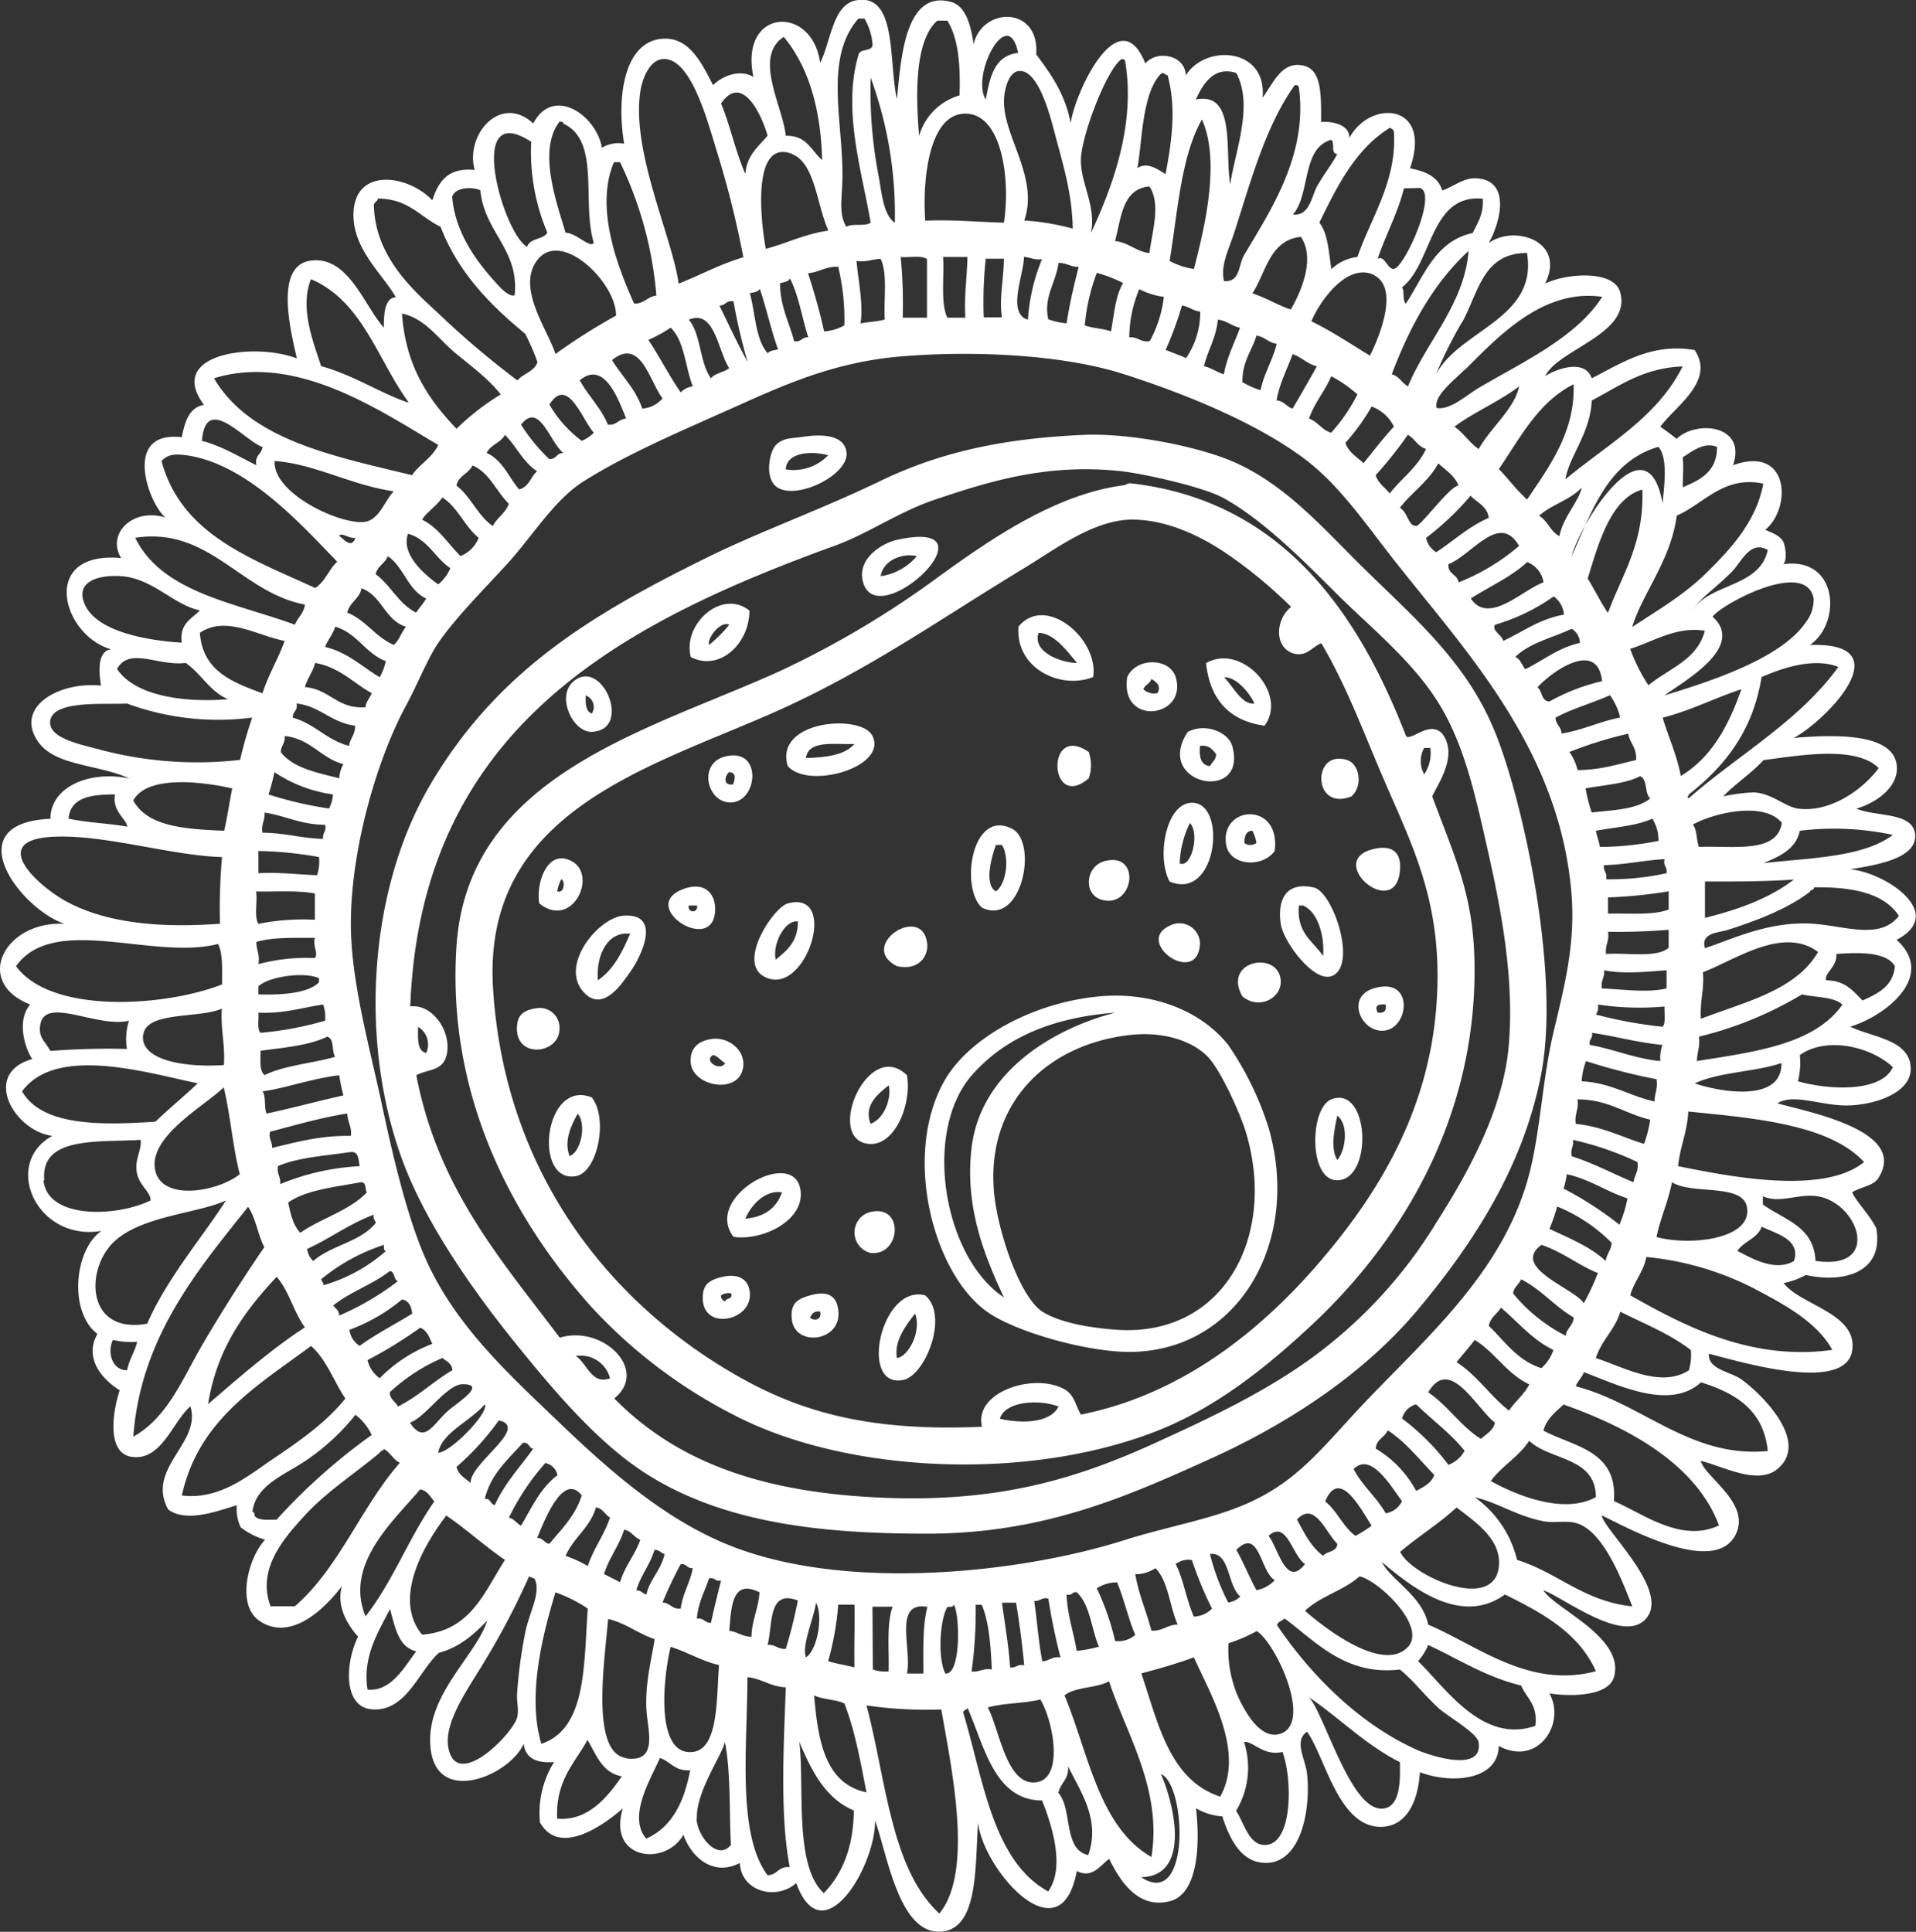 <?xml version="1.0" encoding="UTF-8"?> <svg xmlns="http://www.w3.org/2000/svg" viewBox="0 0 271.67 273.92"><rect x="0" y="0" width="271.67" height="273.92" fill="#333333" stroke="none"/><defs><style>.cls-1{fill:#fff;fill-rule:evenodd;}</style></defs><g id="Слой_2" data-name="Слой 2"><g id="Слой_1-2" data-name="Слой 1"><path class="cls-1" d="M153.81,61.66c6.12-.26,16.13,1.56,21.48,4,7.06,3.22,12.22,9.11,17.47,14.32,7.83,7.73,15.11,13.75,19.2,23.78s9.26,34.3,6.59,48.41c-2.52,13.34-9.83,24.35-17.48,33.5s-18.43,16.21-29.51,21.21c-11.85,5.37-23.64,10.59-40.09,10.59-14.34,0-29.61-1.28-41.25-9.44-6.38-4.49-12.26-11.51-17.48-18s-10.63-14.22-14-21.49c-7.83-16.65-7.46-40.72,2.28-57.29,9.4-15.95,22.51-23.94,39-32.08,7.63-3.78,16.22-6.84,24.64-10.89C133.21,64.12,142.22,62.15,153.81,61.66Zm-29.5,150.67c16.58.82,27.76-2.36,39.52-7.74,8-3.64,16.16-7.51,22.92-12.6a66.76,66.76,0,0,0,16.9-18.61c4.63-7.27,9.62-16.31,10.31-25.51.68-8.94-.93-18-2.86-26.63-1.89-8.4-3.5-16-7.45-22.06-3.76-5.81-9.52-10.38-14.32-15.18-5-5-10.59-10.54-16-13.46C170.42,69,162.15,67.17,159,66.82c-10.71-1.2-19.26,1.63-26.35,4-5.29,1.77-9.47,4.82-14.31,6.57-30.25,11-58.68,25.79-60.17,65.32,3.13-.4,5.92,3.55,5.16,6.88-.54,2.33-2.69,2-4.3,2.87,3.08,16.12,12.1,26.28,20.34,37.22,6.11-1.86,12.69,4.61,7.73,8.61C96.11,207.48,108.26,211.54,124.31,212.33Zm-63.89-63a2.89,2.89,0,0,0-1.14-3.72C59.27,147.22,59.11,149,60.42,149.31ZM86.5,195.43a4.31,4.31,0,0,0-4.87-3.15C83.2,193.22,83.89,196.46,86.5,195.43Z"></path><path class="cls-1" d="M113.42,62c2.88-.47,6.13-.47,6.59,2,.59,3.17-6.8,6.92-9.73,5.15-1.94-1.15-1.22-5-.31-6S112.07,62.16,113.42,62Zm-2,4.56a6.8,6.8,0,0,0,6-2C115.16,63.91,111.56,64.09,111.42,66.51Z"></path><path class="cls-1" d="M127.18,76.55c14.92-3.28-3.15,13.89-4.87,5.73C121.65,79.25,124.92,77.06,127.18,76.55Zm-2.31,5.15A8.15,8.15,0,0,0,130,78.85C127.9,78.38,125.22,79.46,124.87,81.7Z"></path><path class="cls-1" d="M106.26,86.58c0,4.71-4.24,8.69-8.32,6.58C96.75,88.48,102.36,83.45,106.26,86.58Zm-5.73,4.87a17.71,17.71,0,0,0,2.87-2.87C102.14,88,100.23,90.52,100.53,91.45Z"></path><path class="cls-1" d="M155,96c-4.56,1.84-11.06-1.18-10.59-7.16C148.27,84.17,155.85,90.64,155,96Zm-7.73-6.29c-1,2.88,3.5,4.32,5.44,4.29C151.3,92.3,149.37,89.71,147.22,89.74Z"></path><path class="cls-1" d="M179.3,102.91c-5-.7-7.74-3.71-8.3-8.88C176,91.11,182.71,98.34,179.3,102.91Zm-1.43-3.15c-.78-1.7-2.69-3.8-4.3-3.73C174.8,97.29,176.11,100,177.87,99.76Z"></path><path class="cls-1" d="M159.83,96c1.31-2.83,6-2.75,6.87,0C168.45,101.81,158.74,103.1,159.83,96Zm2.29,1.73a2.18,2.18,0,0,0,2,.55c.56-1-.1-1.56-.87-2C163.07,97,162.31,97.08,162.12,97.76Z"></path><path class="cls-1" d="M81.33,96.6c4.07-3.4,8.41,6.94,2.58,7.17C81.23,103.87,78.79,98.73,81.33,96.6Zm2.58,4.58a1.73,1.73,0,0,0-.86-2.57C83,99.83,83.07,100.88,83.91,101.18Z"></path><path class="cls-1" d="M111.7,108.64c-2-6.53,10.46-7.47,12-4.3C125.92,108.77,114.65,112,111.7,108.64Zm2.58-1.15c2.87-.09,5.51-.41,6.87-2C118.32,105.61,114.61,104.87,114.28,107.49Z"></path><path class="cls-1" d="M168.42,103.77c2.59-1.33,5.76.11,6.3,2C177,114,163.43,111.28,168.42,103.77Zm3.14,4.87c.26-.6.89-.85.87-1.72-.52-.63-1-1.34-2.29-1.15C170,107.36,170.27,108.5,171.56,108.64Z"></path><path class="cls-1" d="M103.11,107.2c5-1,4.32,6.44.57,6.59C100.19,113.93,98.82,108,103.11,107.2Zm.85,4c.23-.71.5-1.65-.56-1.72C102.76,109.94,102.42,111.51,104,111.21Z"></path><path class="cls-1" d="M165.84,125c-1.9-3.51-.5-11.15,3.16-11.17C174.06,113.77,172.59,127.86,165.84,125Zm1.43-2.57c1.68.73,2.87-4.31,1.44-5.73A14.11,14.11,0,0,0,167.27,122.39Z"></path><path class="cls-1" d="M180.74,120.67c-1.83,2.49-6.38,2.06-6.88-.86C172.91,114.21,181.63,113.53,180.74,120.67Zm-4.31-1.14a1.46,1.46,0,0,0,1.73,0,6.29,6.29,0,0,0-.58-1.73C176.64,117.8,176.48,118.62,176.43,119.53Z"></path><path class="cls-1" d="M139.21,128.69c-3.08-2.82-1.45-14.06,4.28-11.18C147.25,119.4,144.89,131.5,139.21,128.69Zm2-2.3c1.45-.94,2-4.83.85-6.58h-.85C140.68,121.23,139.44,125.4,141.21,126.39Z"></path><path class="cls-1" d="M76.47,128.1c-.51-2.84,1.14-7.82,4.57-6C84.82,124.08,81.14,131.87,76.47,128.1ZM79,126.39c1,.36,1.19-1.46.58-1.71A6.38,6.38,0,0,0,79,126.39Z"></path><path class="cls-1" d="M96.8,126.1c3.07-1.18,4.52.56,4.6,2.59C101.6,135.78,90.29,128.62,96.8,126.1Zm2,2.3H97.67A.61.61,0,1,0,98.81,128.4Z"></path><path class="cls-1" d="M186.18,125.82c2.76.35,6.46,11.32,2.57,12.61-2.52.83-6.78-4.87-7.16-7.45C181.12,127.71,182.22,125,186.18,125.82Zm1.43,9.74c.21-2.49-.59-6.22-2.86-7.16h-.58C183.8,132.3,186.18,133.46,187.61,135.56Z"></path><path class="cls-1" d="M111.7,128.1c7.48-2,2.47,13.73-3.44,10.33C104.59,136.31,109.66,128.67,111.7,128.1Zm-1.73,8c1.56-1.31,3.2-2.54,3.16-5.44C111.25,130.39,109.45,134,110,136.13Z"></path><path class="cls-1" d="M88.5,129.83c5.32-.3,2.5,5.69.85,8-1.06,1.51-3.68,5.56-6.3,3.15C78.94,137.22,84.84,130,88.5,129.83ZM84.77,139c2.24-1.5,3.45-4,4.58-6.59C86.35,132,84.48,135.15,84.77,139Z"></path><path class="cls-1" d="M194.77,140.15c5.83-1.77,5.06,5.73,1.43,6C193,146.41,190.76,141.36,194.77,140.15Zm.57,3.44c.91.12,1.28-.26,1.14-1.15C195.25,142.33,194.9,142.67,195.34,143.59Z"></path><path class="cls-1" d="M155.81,141.29c7.55-.71,14.46,2,18.34,6.88a44.15,44.15,0,0,1,5.72,11.73c4.69,16.24-4.35,31.78-19.75,31.8-5.81,0-15.46-2.63-19.77-5.43-8-5.21-12.57-22.59-6.31-33.24C137.43,147.27,146.2,142.21,155.81,141.29Zm-17.76,10.89c-7.38,8-4.32,26.07,4.3,31.79-2.82-6-5.57-12.89-4.59-21.2C139,152.23,148.9,146,158.11,143.59,149.35,144.28,142.76,147,138.05,152.18Zm2.87,16.61c.42,5.43,3.6,15.09,6.87,17.19,2.7,1.71,7.38,2.36,10.6,2.58,15.11,1,22.61-13.22,18.33-27.79-.87-3-3.69-9.07-5.44-10.89-2.36-2.45-6.57-3.6-10.88-3.14C148.88,147.94,139.93,156,140.92,168.79Z"></path><path class="cls-1" d="M101.1,147.3c2.17-.22,4.42,1.5,4.3,3.72-.23,4.29-7.11,3.19-7.46-.28C97.75,148.67,99,147.52,101.1,147.3Zm1.72,3.44c-.63-.32-1-1-1.72-1.14C99.67,150.44,102.16,152,102.82,150.74Z"></path><path class="cls-1" d="M128.6,152.47c.72,4-1.68,10.11-5.45,9.73C116.9,161.56,123.07,147.06,128.6,152.47Zm-5.15,6.88c1.83-.66,3-3.44,2.57-5.46C124.66,155,122.36,156.68,123.45,159.35Z"></path><path class="cls-1" d="M83.91,155.61c2.39,3.06.79,10.66-2.28,11.17C75.54,167.79,77.11,152.91,83.91,155.61Zm-3.15,8.31c1.59-.47,2.45-4.56,1.15-6C81.11,159.35,79.88,161.72,80.76,163.92Z"></path><path class="cls-1" d="M188.75,155.89c5.44-2.12,6,11.4.87,11.47C185.5,167.41,185.7,157.11,188.75,155.89Zm.87,8.61c1.2-1.43,1.65-5,0-6.31C189.22,160.08,188.58,162.8,189.62,164.5Z"></path><path class="cls-1" d="M104,175.38c-4.28-5.62,8.25-12.63,9.46-6.88C114.37,173,108.08,176,104,175.38Zm1.72-2.58c2.73-.24,4.39-1.54,5.16-3.73C108.57,168.67,106.51,170.82,105.68,172.8Z"></path><path class="cls-1" d="M102.24,181.1c2.62-.66,3.75.48,4,1.72,1,4.31-6.37,6.11-6.59,1.44C99.57,182.17,100.51,181.56,102.24,181.1Zm0,2.58a.79.79,0,0,0,.58.86c.11-.55,1.12-.23.86-1.14A1.94,1.94,0,0,0,102.24,183.68Z"></path><path class="cls-1" d="M114.85,183.68c2.9-.81,3.77.4,4,2,.69,4.53-6.1,5.46-6.57,1.44C112,184.73,113.16,184.17,114.85,183.68Zm0,3.15c.56.56,1.75.3,1.44-.85C115.38,185.84,115.11,186.34,114.85,186.83Z"></path><path class="cls-1" d="M131.19,183.68c3.4,2.86,0,11.43-3.16,12C121.72,196.9,124.92,182,131.19,183.68Zm-4,8.88c1.5-.12,3.55-3.68,2.56-6.29C128.5,187.82,126.7,190.23,127.18,192.56Z"></path><path class="cls-1" d="M199.35,104.34c.6.92,3.36-2.31,5.16-.29,2.32,3.1-.71,7.2-1.43,8.88,3.43,9.25,6,14.35,6,24.64,0,22.17-11.26,39.31-23.2,50.41-6.43,6-13.49,11.62-21.77,14.9-18.53,7.3-44.38,6-60.17-2.3a71.83,71.83,0,0,1-20-15.17C72.62,172.84,63.3,155.3,64.73,134.12c1.63-24.28,27.2-30.49,45.83-38.95A131.84,131.84,0,0,0,133.19,81.7c6.95-5,16.27-11.58,26.06-12.88.47-.07.65-.35,1.15-.28C181.73,71,192.54,86.78,199.35,104.34ZM173.57,78.26c-3.34-2.21-8-4.53-12.89-4.58-5.53-.06-11.08,4.23-15.46,6.88C133.09,87.9,123.21,95,110,100.9c-18,8-41.66,14.13-40.09,39.25,1.63,26.26,16.71,44.95,35.23,55.28,9.57,5.34,19.43,7.51,34.1,6.88-1.19-4.81,7-7.63,11.44-5.45,1.71.84,1.7,2.24,2.59,3.72,13.43-2.68,24.45-10.89,33.22-20.91,8.55-9.78,16.08-21.72,17.19-37.23,1-13.87-3.18-22-7.17-31.23-3-6.88-5.48-13.8-9.16-20-1.33.51-2.1,2-4,1.43-2.75-.89-2.47-4.88-.28-6.58A65.6,65.6,0,0,0,173.57,78.26Zm28.37,31.53a5.3,5.3,0,0,0,.86-3.74h-.86A3.8,3.8,0,0,0,201.94,109.79Zm-60.17,91.38c2.83.67,7.11.72,8.32-1.73C147.48,198.43,142.55,198.6,141.77,201.17Z"></path><path class="cls-1" d="M154.38,106.64a5.78,5.78,0,0,1,0,3.72C148.69,115.21,148.22,102.35,154.38,106.64Z"></path><path class="cls-1" d="M191.62,112.93c-5.56,2.23-5.64-6.81-.57-5.15C192.76,108.34,193.31,111.44,191.62,112.93Z"></path><path class="cls-1" d="M194.77,120.38c2.62-.62,4,.45,3.72,3.15C197.78,130.62,187.75,122.06,194.77,120.38Z"></path><path class="cls-1" d="M156.67,122.09c5.27-1.34,4.08,6.95-.57,5.46C153.54,126.71,153.94,122.79,156.67,122.09Z"></path><path class="cls-1" d="M165.84,131.27a2.91,2.91,0,0,1,4.3,2.57C169.82,140,160.75,133.61,165.84,131.27Z"></path><path class="cls-1" d="M127.18,137c-5.71-2.87,3.68-9.06,4.29-3.15C131.63,135.48,130.37,137.7,127.18,137Z"></path><path class="cls-1" d="M176.16,141.29c-2.9-5.1,5.1-6.58,5.43-2.29C181.79,141.5,178.58,143.28,176.16,141.29Z"></path><path class="cls-1" d="M75.89,143a2.8,2.8,0,0,1,3.44,2.87c0,3.73-6.56,4.35-6-.57C73.44,144.17,74,143.28,75.89,143Z"></path><path class="cls-1" d="M123.15,171.93c5.12-1.49,4.69,6.19.3,5.74A3,3,0,0,1,123.15,171.93Z"></path><path class="cls-1" d="M218.84,225.5c1.6,2.64,11.64,6.71,10,12.32-.74,2.56-5.65,2.84-9.16,2.3,2.4,4.17-1.56,10.47-7.17,7.45-.1,5-6.92,5.38-11.18,3.72-.3,4.64-2.19,8-6,7.74-5.64-.47-7.48-9.94-10-13.48-1.95,1.31-.21,3.88,0,6,.54,5.09-.86,12.49-5.73,12.6-3.6.08-5.25-3.41-6.29-6.59a8.56,8.56,0,0,1-3.73-1.15c.6,5.17.29,12.17-3.72,13.18-4.44,1.13-7-2.77-8.59-6-1.17.8-2.39,2.88-4.59,1.71-2.28,12.45-13.31-.23-14-6.88-.44,6.62.06,15.64-5.72,15.48-5.56-.16-7.19-11.05-8.88-15.75.06,6.52-7.45,19.13-11.18,8.87-2.84,2.51-7.81,1.22-8-2.86-3.8,2-6.9-.86-8-4-2.54,4.54-10.81,3.58-8.59-3.73-1.93,1.7-8.82,7.18-11.74,2a13.5,13.5,0,0,1,2-8.58c-2.5.19-4.08-.52-4.31-2.59-1.92,4.41-12.13,8.82-13.18.87-1-7.58,6.43-13.3,8-18.33-1.87,1.93-3.87,3.76-6.87,4.58-2.83,2.56-4.62,8.36-9.44,8-4.13-.28-3.85-6.56-2-10.3-1.42-1.62-3.12-4.22-2.29-7.17-1.84,2.44-7,8.21-11.76,4.88-3.27-2.32-1.48-9,.87-11.46a10.8,10.8,0,0,1-3.44-1.73,5.94,5.94,0,0,1-.57-3.15c-1.83.45-7,2.68-9.73.59-3.22-5.84,4.78-9.44,3.14-14.62-2.54,2.21-4.08,7.76-8.31,7.16-3.41-.48-2.87-5.89-1.71-9.44-2.17-1.36-5.2-4.33-3.16-8-4.07-3.08-3.32-11.89.57-14.6C5.19,176.08.24,165,7.42,161.06c-5.36-.65-10.13-8.8-2.86-10.89-1.26-2-2.08-5.67-.28-7.73C-3.88,139.23.69,130.53,9.15,131c-6.42-2.2-15.36-14.3-2-14.9,0-4.5,5.49-6.89,11.17-5.72-4.27-2-10.46-1.72-12.89-5.17-3.43-4.85,2.74-8.59,8.88-8-.14-1.14-.79-4.82,1.43-5.15C8.79,90.11,5.51,78.08,17.17,79.13c-2.12-3.51,1.75-7.19,6.3-5.74C21.11,71.5,17.23,61,25.77,62c.44-2.15,1-4.21,3.15-4.59-5.47-7.32,7.16-8.9,13.17-6.59C41.3,47.26,38.87,37.94,43.81,37c5.51-1,7.81,6.36,10.6,9.44.07-1-.15-4.19,1.71-4.29-1.7-3.1-6.07-6.74-6-11.75.09-6.82,7.81-5.59,11.18-2,.83-2.59,2.19-4.69,6-4.3-1.38-5.12,3.76-10.84,8.31-6.59,2.82-5.41,8.94-1.19,9.74,3.44a4.48,4.48,0,0,1,3.15-.57c-1.14-6.82.07-14.78,5.73-14.9,3.58-.07,5.32,3.56,6.87,6.59,1.22-1.2,3.74-2.37,5.73-1.15-2.06-9.77,8.34-10.36,9.46-2,1.55-3.09,1.76-8.31,5.15-8.88,5.84-1,4.52,8.78,5.74,14,.56-5.46,1.07-15.64,7.72-13.75,2,.56,2.77,3.25,3.15,6,1.2-5.34,9.36-5.5,8.88,1.43,2.09,2.79,4.11,5.63,4.88,9.74C152.45,13,158.69-.25,162.4,9c1.69-2,5.7-1.15,5.73,1.71,2.75-4.5,11.55-4,10.89,3.16,1.56-2.16,2.73-5.2,5.73-4.58,2.69.54,2.57,4.17,2.57,8,1.25-.09,4.05.2,4,2.28,2.94-5.51,11.85-5,8.6,4.3,2.17.41,4,1.18,4.58,3.15,1.92-.73,3.16-1.94,5.15-1.71,4.42.49,3.21,5.94,1.44,9.16,3.5-2.6,11-.42,8,5.74,3-1.47,9.67-1.94,10.61,1.14,1.79,6-8.78,8.12-10.61,12,1-.75,5.56-2.73,6.6.29,4-2,8.43-5.09,14.6-4,2.94,4.42-2.76,7.95-4.87,10.87.79.55,1.57,1.11,2.3,1.73,2.79-2.72,10-2,8,3.73,8-2.91,8.37,6,4.58,9.16,1,.44,2.07.79,2.58,1.72.28.75.56,2.45,0,3.15,7.87-1.07,8.21,8.49,3.73,11.46,13.41-.46,2,11-2.3,13.18,5.23-.44,13.91-.85,14.61,3.72.46,3-2.59,5.39-5.72,6.31,2.87,1.16,7.79.48,8.31,3.42.6,3.57-5.25,4.55-9.18,5.17,4.92.43,13.79,6.24,6.59,10,5.72,5.19-1.67,10.86-6.59,12.32,3.28,1.57,8.59,1.84,8.59,6,0,3.1-4.26,4.87-8.3,5.15s-8.18-1.82-10.6-.28c4.38,1.25,18.6,3.87,14.32,10.59-.7,1.11-2.22,1.17-3.72,2,.47,1.25,2.59,3.33,3.43,5.17,1.1,6.58-5.17,7.69-10,6.58a11.06,11.06,0,0,1-3.15,1.15c2.37,3.13,10.4,4.25,9.74,9.45-.81,6.34-16.14,1.61-20.34.57-.12,2.14,2.73,2.49,4.31,3.44,2,1.24,10.42,8.71,5.43,12.89-2.85,2.38-7.81-.43-10.89-1.14.58,2.33,7.32,6.11,4.87,10.6-3.07,5.65-15.24-1.1-18.9-2.87.23,2,9.72,10.58,6.3,14.6C230.26,233.29,221.52,226.39,218.84,225.5ZM122.58,2.64h-.86c-5,5.66-2.07,14.9-2.28,22.92-.07,2.72-.53,4.81.57,6.6.8-.54,2.68,0,3.44-.59-1.17-7-4.06-15.95-1.73-23.77.17-1,1.89-.4,2-1.43A8.54,8.54,0,0,0,122.58,2.64Zm10.32.29c-3.25,2.86-3.06,10.68-2.58,16.33a8.38,8.38,0,0,1,5.73-5.73c.15-4.27-.15-8.06-1.72-10.6Zm6.87,11.18c.59-3.14,1.21-6.24,4.59-6.6C142.92.45,137.62,10.71,139.77,14.11Zm-28.35,5.15c3-.09,3.61,2.13,5.15,3.43-.19-7.44-2-13.31-5.44-17.46C106.77,8.07,111,15.07,111.42,19.26Zm-10,1.43C100.4,17.59,98,8,93.94,8.38,92,8.56,91,11.42,90.79,13c-1.28,8.51,4.48,20.49,5.44,27.22,3.09-1.22,5.84-2.75,9.17-3.74A137.79,137.79,0,0,0,101.4,20.69Zm58.13-12c-.05-.23-.23-.33-.57-.28-2.13,1.58-5.7,10.95-5.72,14.31s2.22,6.58,1.42,10.33C157.68,26.62,161.07,17.7,159.53,8.66ZM149.8,19.84c-.66-2.47-2.41-10.24-5.44-9.75-1.32.22-1.94,2.48-2,4-.23,5.13,5,11,2.87,17.18a33.71,33.71,0,0,1,6.88,1.15C152,27.76,151,24.25,149.8,19.84Zm19.76-5.73c5.73-1.16,4.08,7.32,4.87,12,.75-4.8,3.32-11.22.86-15.76C172.1,9.3,170.51,12,169.56,14.11Zm-4-3.45c-.36,0-.4-.36-.86-.28-2.78,2.66-2.73,9.68-3.43,13.46,1.46-1,3.1.34,4,.85C166.11,20.15,166.85,15.37,165.55,10.66ZM124.59,25c.42,2.25.65,5.51,2.29,6.58A56.39,56.39,0,0,0,123.45,11,63.46,63.46,0,0,0,124.59,25ZM175,33c-.74,2.31-2,4.66-1.44,6.86,2.33.18,2-2.29,2.86-3.72,3.69-6.24,9.07-14.19,7.74-23.77-.07-.24-.23-.33-.58-.29C179.44,17.84,177.34,25.75,175,33ZM102.24,14.67c1.31,3.19,2.08,6.91,3.44,10,.19-2.68,1.86-3.86,3.15-5.43C108,16.28,105.24,10.31,102.24,14.67Zm34.38,1.45c-4.91.28-5.85,9.41-5.43,15.17,4-.16,7.43.19,11.16.28C143.33,25.07,141.93,15.8,136.62,16.12ZM165.84,37a10.25,10.25,0,0,0,3.44,1.14c1.44-5.53,3.84-15.22,1.14-21.2C167.44,22.2,167,30,165.84,37ZM79.9,17.54c-.06-.22-.23-.33-.57-.28C76.16,21.34,79,28.92,80.19,33c1.49,0,3.53,2.29,4,1.42C82.44,28.61,85.17,20,79.9,17.54Zm112.57,18.9c1.9-5.56,5.63-10.79,5.17-17.76-.06-.31-.32-.44-.57-.56-4.85,3-7.44,8.21-10,13.45,1.23,1.53,1.33,4.22,1.71,6.6A6.33,6.33,0,0,1,192.47,36.44ZM74.75,35c.37-1.26,2.26-1,2.86-2a29.49,29.49,0,0,1-2.29-12.89C65.84,13.9,71.37,33.23,74.75,35Zm108.56-4.59c2.4.27,2.66-2.61,3.44-4,.92-1.65,2.06-3.06,2.87-4.58-1,0-.29-1.62-.87-2C184.52,21,185.83,27.61,183.31,30.43Zm-71-8.59c-5.5-2.11-4.61,8.59-3.73,13.47,3-.79,5.52-2.12,8.88-2.59C115.8,29.08,115.59,23.11,112.28,21.84ZM87.92,23h-.86c-2.78,6.47.58,15,2.86,20.06,1.46,0,1.86-1,3.15-1.15A53.58,53.58,0,0,0,87.92,23Zm70.19,11.18c2,.23,2.91,1.47,4.87,1.71.35-2.94,1.67-6.95,0-9.45C159.14,26.78,159,30.8,158.11,34.16Zm-94-6.31c.4,5.09,3.43,9.13,6,12,.79.89,2,2.25,2.86,2,.68-6.5-4.26-8.84-4.87-14.9C66.8,26.42,64.55,26.61,64.14,27.85ZM199.07,26.7c-.93,3.66-2.59,6.57-3.73,10,1-.58,1.38,1.55,2.3,1.43,1.49-.21,6.23-10.68,3.71-11.47Zm-.28,14.05c.41.53,0,1.89.56,2.29,2.58-3.93,4.15-8.85,9.46-10,.68-1.42,1.57-2.65,1.43-4.87C202.71,27.49,203.17,37.31,198.79,40.75ZM74.47,47.33c-5-4.12-9.49-8.67-12-15.17-2.9-1.4-4.57-4-8.88-4-.06.39-.47.47-.58.86.13,7,5,11.63,8.89,15.17a123.57,123.57,0,0,0,11.46,9.75c.87-1,2.4-1.24,2.85-2.59A32,32,0,0,0,74.47,47.33ZM177.58,41.6c2,.64,3.5,1.65,5.45,2.29,1.35-2.39,3.56-7.14,1.42-10.31C180,34.07,179.54,38.59,177.58,41.6ZM75.89,37.31c-2.38,3.94,1.77,9.45,2.87,12.89a84.48,84.48,0,0,1,8.59-5.45C87.39,39.91,79.1,32,75.89,37.31ZM197.34,53.07c1.07.28,1.43,1.25,2.3,1.71,2.65-6.42,8-11.67,8.59-19.2C203.31,40.11,199.93,46.19,197.34,53.07Zm10-7.46a59.7,59.7,0,0,0-3.72,7.46c3.35-6.34,14.47-7.84,12.89-17.2C210.33,35.89,209.71,41.23,207.37,45.61ZM128,45.05h3.44V36.74c-.77-.58-2.51-.18-3.73-.3A70.44,70.44,0,0,1,128,45.05Zm6.3,0h2.58c-.19-3.15.24-5.68.29-8.61h-3.45C133.91,39.35,133.33,43,134.33,45.05Zm11.45.28a26.91,26.91,0,0,1,2-8.59c-1.15.19-1.64-.28-2.57-.3C145.24,38.73,142.66,44.53,145.78,45.33ZM121.44,37c.26,2.82,1,6.21.57,8.87,1.09-.26,2.43-.25,3.44-.57-.16-2.9.42-6.54-.58-8.59C123.66,36.75,122.87,37.21,121.44,37Zm18.05,8h2.57c-.41-2.75.25-5.27.29-8.31h-2.58A57.1,57.1,0,0,0,139.49,45.05Zm9.16.28a10.5,10.5,0,0,0,2.58.57c.44-2.81,1.05-5.44,1.72-8-1.14,0-1.72-.57-2.86-.57C149.7,40.18,147.9,42.16,148.65,45.33Zm-34.09-6.59c.86,2.68,1.66,5.41,2.29,8.31a7,7,0,0,0,2.87-.86,31.66,31.66,0,0,0-.87-8.31C117,37.76,116.17,38.62,114.56,38.74Zm39.25,7.45c1.11.42,2.62.43,3.72.86.44-2.42.63-5.1,1.72-6.87a20.36,20.36,0,0,0-3.73-1.44A27.54,27.54,0,0,0,153.81,46.19Zm41-7.16c-3.74-1.76-7.61,3.57-8.87,6.58,2.95,1.44,5.57,3.21,8.3,4.87C195.6,47.75,198.45,40.76,194.77,39Zm-136.92,18C53.52,51,51.41,42.69,44.09,39.59c-1.65,4.19.39,9,1.44,12.33C50,53.12,54.3,55.93,57.85,57.07Zm52.71-16.89c0,3.37,1.3,5.57,2,8.29,1,.19,1.1-.62,2-.55-.88-2.76-1.35-5.92-2.58-8.33C111.74,40,111.07,40,110.56,40.18Zm-4.3,1.42c.82,2.91.8,6.65,2.57,8.6.24-.42.93-.42,1.45-.57-1-2.74-1.64-5.82-2.59-8.59C107.46,41.46,106.77,41.45,106.26,41.6Zm53.86,6.32c1.21-.09,1.53.74,2.86.55a17.06,17.06,0,0,0,2-6.29A10.23,10.23,0,0,1,161.54,41,17.87,17.87,0,0,0,160.12,47.92Zm47.54,4.56c-1.57,1.59-4.44,3.73-4,5.46,1.9.35,4.2-1.8,6-2.87,6.24-3.66,13.8-7.13,17.48-12.89C218.66,40.84,212.2,48,207.66,52.48ZM102,43.32c1.32,2.71,2.59,5.43,4,8a83.08,83.08,0,0,1-2-8.59C102.91,42.56,102.86,43.37,102,43.32Zm63.32,6.31c.93.38,1.92.74,2.86,1.14a11.58,11.58,0,0,0,2-6.59c-1-.09-1.58-.71-2.59-.86A48.88,48.88,0,0,1,165.27,49.63ZM64.73,60.8A34.29,34.29,0,0,1,71,55.93c-1.84-2.34-4.33-4.1-6.59-6S60.25,45.14,57,44.46C57.51,52,60.81,56.68,64.73,60.8ZM97.67,45.33c1.74,2.06,1.52,6.11,3.14,8.31.6-.75,1.85-.83,2.59-1.44C101.78,49.81,101.38,43.78,97.67,45.33Zm73,6.59c1.09.23,1.82.84,2.86,1.15.46-2.5,1.51-4.42,2.29-6.6-1.2-.24-1.85-1-3.14-1.14C172.44,47.92,171.26,49.61,170.71,51.92ZM91.93,48.19c1.61,2.41,2.94,5.09,4.59,7.45a2.89,2.89,0,0,1,1.71-.86c-1.08-2.74-1.17-6.46-3.14-8.31A19.08,19.08,0,0,1,91.93,48.19Zm84.23,6a12.28,12.28,0,0,0,2.57,1.14c.52-2.45,1.71-4.21,2.3-6.58-1.2-.15-1.68-1-2.87-1.16C177.48,49.8,176.11,51.3,176.16,54.21ZM86.78,51.06c1.42,2.31,3.35,4.09,4.29,6.88a4.15,4.15,0,0,0,2.87-1.45C92.09,54.09,90.86,47.76,86.78,51.06Zm16.9,6.88c-7.79,3.48-14.83,6.48-20.91,10.3C78.58,70.87,75.53,76,71.88,80c-3.44,3.74-7.34,7.66-9.74,11.17-1.52,2.23-2.8,5.59-4.57,8.88-4.41,8.13-8.44,22.4-7.74,33.52.45,7.4,2.77,15.8,4.29,22.92s3.43,15.4,6,21.48c4.15,9.71,11.68,16.54,18.91,23.49,7.54,7.23,15.34,14.09,24.64,17.76,16.57,6.53,41.21,3.8,55.85-.86,5.69-1.81,11.66-2.82,16.63-4.88,7.06-2.91,10.6-7.29,15.75-12.89,9.35-10.19,21.73-20,25.2-35.22,1.38-6,1.67-12.62,3.15-18.91s3.12-12.35,2.59-19.48c-1.63-21.37-16-35.64-26.07-48.71-3.52-4.54-7.11-9.67-11.74-13.16-6.48-4.88-16.16-9-25.51-12-8.53-2.8-21.21-3.43-31.5-2.59C118.27,51.28,111,54.66,103.68,57.94ZM181,56.78c1.07.06,1.39.9,2.28,1.16,1.17-2,2.33-4,3.44-6-1.39-.35-2.16-1.29-3.44-1.72C182.51,52.36,181.45,54.26,181,56.78Zm44.69,0c-.17,4.62-3.2,7.9-3.73,11.18,5.94-4.94,13-8.75,16.62-16C232.94,52.18,229.61,54.75,225.72,56.78ZM30.34,53.64c5.18,8.77,16.84,11,28.08,13.74,1.08-1.58,2.87-2.47,3.72-4.29C54.14,58.42,42.13,50,30.34,53.64Zm51.86.29c1.21,2.21,3,3.87,4,6.29,1.25.12,1.49-.81,2.58-.86C87.64,56.46,85.64,51.06,82.2,53.93Zm103.41,5.43c1.27.44,1.81,1.63,3.14,2a25.33,25.33,0,0,0,3.72-5.43,18,18,0,0,0-3.72-2.58C187.86,55.5,186.38,57.07,185.61,59.36Zm26.92,7.15c1.37,1.43,2.52,3,4,4.32,3-4.48,6.84-9.53,6.59-16.34C218.12,57,215.6,62,212.53,66.51Zm-6.3-6c1.31.89,2.12,2.29,3.43,3.16,1.67-3,5.13-5.76,5.73-8.88C212.59,56.94,209.07,58.38,206.23,60.5ZM77.9,57.36a16.82,16.82,0,0,0,4.59,5.15,5.42,5.42,0,0,0,1.71-1.15C82.49,59.45,80.51,53.26,77.9,57.36ZM190.76,62.8c.47,1.35,1.64,2,2.58,2.87,1.42-1.73,2.77-3.54,4.3-5.17a5.59,5.59,0,0,0-3.16-2.85A29.66,29.66,0,0,1,190.76,62.8ZM73.88,60.22a25.68,25.68,0,0,0,4,4.88c1,.06,1-.87,2-.87C77.94,62.71,76.49,56.87,73.88,60.22ZM28.63,62.51c2.95.78,5.21,2.24,7.72,3.45-.27-1.43.77-1.54.87-2.59C34.8,62.63,29.17,55.61,28.63,62.51ZM69,64.23c2.26,1,3.11,3.41,4.6,5.16,1.4-.31,1.64-1.79,2.56-2.57-2-1.28-2.94-3.56-4.57-5.16C71,62.81,69.55,63.05,69,64.23Zm126.05,3.15c.37,1.17,1.33,1.74,2,2.59,1.67-2.15,3.94-3.71,5.15-6.31-1.18-.34-1.59-1.46-2.58-2A59.13,59.13,0,0,1,195.06,67.38Zm43.55-2.56c.14,1.86,0,2.26,0,4.28,2.47-1.06,4.87-2.19,4.86-5.73C241.54,62.61,239.91,64.07,238.61,64.82Zm-15.76,14c1.35-4.85,10.7-19.67,12.89-7.46.24-2.45.8-6.39-.58-8C228,65.43,225.73,72.46,222.85,78.85ZM26.05,64.51c-1.84-.2-2.45.17-3.15.86,2.82,10.46,12.72,13.83,21.78,18,1.42-.85,1.93-2.64,3.14-3.72C42.91,74.63,34.92,65.5,26.05,64.51Zm12.89.86c-.28,4.71,9.65,9.2,12.89,8.61,2-.38,2.75-3.06,4-4.31C49.8,68.8,44.54,65.75,38.94,65.37ZM198.49,72c1.21.76,1.14,2.58,2.31,2.58.68,0,4.73-5.61,6-5.73-.56-1.45-1.84-2.19-2.87-3.15C202.59,68.24,200.21,69.77,198.49,72ZM67,66c-.55,1.16-2,1.45-2.28,2.86,2.06,1.57,3,4.25,5.15,5.73.6-1.2,1.81-1.81,2.28-3.16C70.34,69.68,69.45,67.05,67,66Zm170.74,7.15c-.85,6.35-4.88,11-6.31,15.76,3.65-2.4,7.52-4.68,10.59-7.74,3.31-3.27,7-7.19,8-12.59C244.41,67.38,241.54,71.48,237.75,73.11Zm-19.49,0c1.21.7,1.58,2.24,2.86,2.87.49-2.66,2.82-5,3.15-6.88C222.69,70.87,220,71.54,218.26,73.11Zm14.61-3.72c-4.44,1.21-6.19,7.55-7.74,12.61,1,1.6,1.82,3.34,2.87,4.87C230,81.44,233.14,77.1,232.87,69.39Zm-30.65,6.87a3.12,3.12,0,0,0,1.43,2c2.48-1.61,4.58-3.62,7.45-4.87-.22-1.67-1.66-2.15-2.58-3.14A39.39,39.39,0,0,1,202.22,76.26ZM59.85,73.68c2.36,1.19,3.66,3.4,5.44,5.17a4.6,4.6,0,0,0,2.58-2.59c-2-1.61-2.93-4.31-5.15-5.72C61.93,71.76,60.63,72.46,59.85,73.68ZM205.37,80c-.1,1.44,1.28,1.4,1.44,2.58a30.28,30.28,0,0,0,8.58-5.17C212.61,72.57,208.72,78.69,205.37,80ZM19.17,76.26C23,84.05,33.29,85.45,41.81,88.58c.4-1,1.26-1.59,1.42-2.85C34.12,84,29.73,74.65,19.17,76.26Zm31.23,0c-.85.16-2-.82-2.3-.28C48.83,76.54,49.85,77.83,50.4,76.26Zm11.74,6.6a6,6,0,0,0,1.72-2.3c-2.19-1.44-3.17-4.09-6-4.87C56.82,78.48,60,81.35,62.14,82.86Zm183.62-2c-2.07,2.22-5,4.12-6,6,2.35-4.24,9.75-3.43,10.89-8.88C248.23,76.6,247,79.5,245.76,80.85Zm-192.5.56C55.42,83,56.51,85.62,59,86.87c.46-.69,1-1.26,1.43-2-2.62-1.2-3.16-4.47-5.44-6C54.59,79.89,53.53,80.26,53.26,81.41ZM216.54,79.7c-2.27,2.11-5.33,3.46-8,5.16,2.56,3.82,7.34-1.23,10.32-2.29A3.68,3.68,0,0,0,216.54,79.7Zm-199.37,2c-3.37-.22-6.55.83-5.15,4,1.63,3.75,8.44,5.1,13.75,5.43-.35-2.73,1.41-3.36,2.57-4.58C24.6,85.78,21.67,82,17.17,81.7ZM236,98.61c5.48-1.7,16.4-5,20-10.32a5.14,5.14,0,0,0,1.15-3.43c-1.05-5.64-13,.77-14.32,2.58C247.57,91.74,238.75,96.59,236,98.61ZM49.25,86.87c2.65,1.07,4,3.48,6.59,4.58.76-.68,1.07-1.78,1.73-2.58-3-.9-3.42-4.43-6.32-5.45C51,84.92,49.57,85.36,49.25,86.87ZM212,88.58c-.58.79.93,1.41,1.14,2.3,2.82-1.31,5.11-3.1,8.61-3.73a3.51,3.51,0,0,0-1.45-2.58A28,28,0,0,1,212,88.58ZM28.34,89.74c.39,5.42,4.61,7,8.88,8.57.85-2.68,2.21-4.84,3.14-7.43C36.59,90.18,32,87.2,28.34,89.74Zm17.76,2c3.24.77,5.22,2.8,7.74,4.29a8.19,8.19,0,0,0,.86-2.29c-2.92-1.09-4.08-4-7.17-4.87C47.19,90,46.48,90.69,46.1,91.74Zm176.75-2.58c-2.73,1.29-6,2-8,4,.76.29.93,1.17,1.42,1.73,2.58-1.25,4.59-3,7.74-3.73A2.36,2.36,0,0,0,222.85,89.16Zm8.3,2.86a24.32,24.32,0,0,0,2.58,5.15c2.87-2.38,6.93-3.58,8-7.73C237.68,88.78,234.39,91,231.15,92ZM26.33,94c-3.89.5-8-2.33-9.73.86,2.59,3.9,9.71,4.79,15.74,4.29C29.74,98.06,28.55,95.54,26.33,94ZM218,97.46c.72.53.52,2,1.72,2a28,28,0,0,1,7.44-2.87C226.53,90.62,220.07,95.18,218,97.46ZM44.68,94c-.33,1.3-1.09,2.16-1.45,3.43,3.54.27,4.53,3.12,8.6,2.86.07-.87.62-1.28.87-2C50.07,96.83,48.17,94.62,44.68,94Zm194.78,18.62c0,.32-.41.44,0,.56,7.07-6.19,15.63-10.91,21.2-18.61-3.59-1.41-8.1.24-10.89,1.43C248.53,103.76,244.48,108.7,239.46,112.65Zm-3.72-10.88c.82,2.79,2,5.21,2.58,8.29,4.35-2.61,6.79-7.13,8.59-12.3C243.06,99,239.77,100.74,235.74,101.77Zm-15.19,0c0,1,.83,1.28.86,2.28,3-.49,5.38-1.7,8.32-2.28a9.11,9.11,0,0,0-1.45-3.16C225.76,99.71,222.9,100.48,220.55,101.77ZM18,99.76c-3,.19-10.64-.58-10.89,2.56-.18,2.37,4.24,3.22,7.16,4a53.66,53.66,0,0,0,19.77,1.43,62.39,62.39,0,0,1,1.72-6A37.37,37.37,0,0,1,18,99.76Zm23.49,2c3.16.86,4.81,3.19,8,4,.15-1.09.89-1.58.86-2.86-3.41-.42-4.9-2.75-8.31-3.15C42.27,100.81,41.47,100.85,41.52,101.77Zm189.35,2.28a56.83,56.83,0,0,0-8.31,2.59,7.34,7.34,0,0,1,1.15,2.56c3.25,0,5.66-.82,8.3-1.42C232.12,106.05,231.11,105.42,230.87,104.05ZM39.81,106.64c1.72,2.27,5.1,2.9,8.29,3.72a4.58,4.58,0,0,1,.59-2c-3.25-.88-4.62-3.6-8.33-4C40.46,105.37,39.85,105.72,39.81,106.64Zm210.24,1.14c-1.73,1.89-3.94,3.3-5.72,5.15a24.26,24.26,0,0,1,4.3-.57c2.6.1,4.38,2,6.3,2.3,4.59.6,9.18-2.7,11.45-5.74C263.2,105.66,255,107.15,250.05,107.78Zm-212,4.87a55,55,0,0,0,8.6,2,4.8,4.8,0,0,0,.56-2,19.85,19.85,0,0,1-8.3-3.16A27,27,0,0,1,38.08,112.65Zm186.77-.86a21.1,21.1,0,0,0,.87,3.42c3.06-.35,6.43-.43,8.3-2-.84-.67-.34-2.71-1.44-3.15C230.51,111.14,227.51,111.29,224.85,111.79ZM18.9,113.5c2,3.73,7.37,4.07,12.89,4.3.44-1.93.73-4,1.14-6C28.68,110.82,20.87,109.88,18.9,113.5Zm-9.18,2.58c2.58.58,5.66.65,8.31,1.14,0-1-2.19-2.19-1.72-4.57C13,112.65,10,113,9.72,116.08Zm230.31.86c.61.72.49,2.19.86,3.15,4.85-.2,11.14,1,11.75-3.43C250.08,113.58,242.91,115.29,240,116.94ZM37.22,118.08c3.12,0,5.52.8,8.6.87-.14-.91.51-1,.28-2-3.43,0-5.6-1.28-8.59-1.73C37.6,116.37,37,116.81,37.22,118.08Zm189.06-.28c.16.79.42,1.5.58,2.29a42.4,42.4,0,0,0,8.3-.86,6,6,0,0,0-.87-3.15C232.08,117.11,229,117.29,226.28,117.8Zm28.92,0c-.58,2.65-2.86,3.61-5.15,4.59,6.69-.76,14.11-.81,18.34-4A39.58,39.58,0,0,0,255.2,117.8Zm-247.78.86c-9.2.5-2,7,2,9.17,6,3.27,14.08,3.73,21.77,3.15a82.49,82.49,0,0,1,.29-9.45C24.11,121.31,14.74,118.26,7.42,118.66Zm29.22,5.16c3-.17,5.54.19,8.32.28a6.16,6.16,0,0,0,.27-2.57,52.69,52.69,0,0,0-8.59-.86Zm190.79-1.14c-.14.89.51,1,.29,2a37.66,37.66,0,0,0,8.58-.86c.14-.91-.51-1-.28-2C233,122,230.51,122.6,227.43,122.68ZM241.75,125v5.15c4.82-1.19,9.21-2.81,12.6-5.43C250.39,125,246.08,125,241.75,125Zm15.47.86c0,.38-.5.26-.57.57-3.15,2.44-7.55,4.11-11.75,5.45-1.13.36-3.82.36-3.15,2.57,4-1.32,9.32-4,15.76-3.43,4.29.37,9.17,2.21,11.74-1.15C267.12,126.62,262.63,125.75,257.22,125.82ZM36.64,131a32.15,32.15,0,0,1,8-.58v-3.72c-2.41-.48-5.51-.23-8.33-.29C36.54,127.83,36,130,36.64,131ZM228,127.25v2.3c3-.07,6.39.27,8.6-.58v-2.58A67.11,67.11,0,0,1,228,127.25Zm0,4.87c.22,1.37-.44,1.85-.28,3.15,3-.21,7.09.6,8.88-.86v-2.57A85.71,85.71,0,0,1,228,132.12ZM36.35,133.56c0,1.18.52,1.8.29,3.15a26.46,26.46,0,0,1,8-.86c.55-.66-.32-1.6,0-2.87C41.69,133,38.64,132.87,36.35,133.56ZM2.27,137c5,6.84,21.09,5.76,29.22,2.59,0-2.1.13-4.34-.57-5.74C21.76,136.22,7.64,129.46,2.27,137Zm239.19.86c.21,2.51-.46,4.13-.29,6.6,6.3-2.42,13.43-4,16.62-9.47C252.78,131.21,245.74,136.29,241.46,137.85Zm18.91-2.58c.17,1.79-1.77,2.71-1.44,3.73,2.67,0,3.83,1.52,5.16,2.86,2.18-1,4.33-2,4.59-4.87C267.42,134.84,263.14,135.08,260.37,135.27Zm-33.23,4.88c2.89.11,6.41.65,9.16,0v-2.58c-2.78.21-6.18.56-8.87,0C227.58,138.67,226.92,139,227.14,140.15Zm-190.5-.29V141c2.48.09,7,0,8.59-1.72v-.57C43.23,137.76,38.16,138.43,36.64,139.86ZM255.51,141a52.51,52.51,0,0,1-14.62,6c.19,1.45-.27,2.23-.28,3.45,8.24-1.3,16.71-2.37,20.62-8C260,141.3,257.42,141.46,255.51,141ZM45.82,142.44c-3,.43-5.55,1.32-9.18,1.15.09,1-.22,2.32.3,2.86a47.76,47.76,0,0,0,9.16-1.72A5.49,5.49,0,0,0,45.82,142.44Zm180.46,1.42a61.66,61.66,0,0,0,9.46,1.73c.5-.55.21-1.89.28-2.87a39.56,39.56,0,0,1-9.45-.28A1.83,1.83,0,0,1,226.28,143.86Zm-206,2.88c-.42,3.72,6.23,4.65,11.47,4.28.18-3-.49-5.05-.3-8C28.29,144.45,20.7,143.35,20.32,146.74ZM5.71,145.3c-.31,1.86.71,2.34,1.43,3.72A104.27,104.27,0,0,1,18,148.74a8.7,8.7,0,0,1,.28-4C13.79,145.8,6.4,141.21,5.71,145.3Zm219.72,2.87c3.48.61,6.28,1.92,10,2.29a5,5,0,0,1,.29-2.29c-3.58-.34-6.61-1.23-10-1.72C225.91,147.32,225.22,147.29,225.43,148.17ZM46.39,147c-2.58,1.26-6.11,1.54-9.45,2,0,1.32-.17,2.84.57,3.45,2.82-1.39,6.76-1.66,10-2.59C47,149,47.45,147.29,46.39,147ZM255.2,149.6a10.61,10.61,0,0,1-.27,3.72c4.11,1.2,11.79,1.69,13.46-2C265.38,148.48,259.08,146.87,255.2,149.6Zm-30.93,3.72c4.18.22,6.71,2.07,10.33,2.87,0-1.18.49-1.8.28-3.16a84,84,0,0,1-10-2.57A9.53,9.53,0,0,0,224.27,153.32Zm16,.29c3.67,1.27,12.44,2.75,12.32-2.87C248.84,152,243.79,152,240.32,153.61ZM3.13,154.75c2.84,5,11.43,4.8,18.91,4.3,1.95-1.87,4.05-3.6,6-5.44C21.13,152.21,8,148.09,3.13,154.75Zm34.09,0c.54.7.19,2.29.58,3.15,3.69-.78,7.2-1.76,10.89-2.57a27.8,27.8,0,0,1-.59-2.86C44.28,152.91,40.2,154.38,37.22,154.75ZM22,165.92c.95,4.5,8.89,3.06,12,.58-1-3.87-1.33-8.4-2.28-12.32C29.17,156.73,21,161.12,22,165.92Zm201.38-6.57c3.81.39,6.53,1.86,9.73,2.85a17.13,17.13,0,0,0,.87-3.44c-3.57-.81-5.9-2.87-10.31-2.87C223.9,157.34,223.22,157.9,223.42,159.35Zm16-1.73c-.14,2.91-1.17,4.94-1.44,7.74,7.24,1.46,20.59,4.13,26.36-.58C259.33,159.32,248.13,158.51,239.46,157.62Zm-190.21.28c-3.87.63-7.33,1.65-10.89,2.58-.21,1.08.35,1.37.3,2.29,3.47-.82,6.81-1.77,11.17-1.71C49.92,159.72,49.26,159.14,49.25,157.9Zm-43,9.46c.51,5.5,10.26,5.26,15.18,2.86.05-1.27-1.8-2.17-2-4.3-.16-1.7.75-2.92.59-4.29C13.92,162,5.7,161.07,6.28,167.36Zm216.57-3.44c3.2,1,5.89,2.49,8.88,3.72.12-1,.76-1.52.56-2.86a43.09,43.09,0,0,0-9.16-3.15C223.2,162.55,222.63,162.84,222.85,163.92Zm-173-.57c-3.56.54-7.46.75-10.32,2-.22,1.16.43,1.47.3,2.56A34,34,0,0,1,51,165.36C50.81,164.47,50.9,163.33,49.83,163.35Zm171.88,5.15a49.28,49.28,0,0,1,8,5.16,18.11,18.11,0,0,0,1.14-3.73c-3.06-1-5.32-2.71-8.61-3.43A12.1,12.1,0,0,1,221.71,168.5Zm-170.46-.86c-3.7.69-7.72,1.08-10.3,2.87.35,1.65.72,3.28,1.72,4.29,3-2.07,7-3.15,9.44-5.73C51.72,168.72,52,167.67,51.25,167.64Zm183.63,7.74c4.76,1.35,13.85.35,12.89-4.3-.7-3.31-7.74-1.63-10.61-3.44C236.54,170.37,235.46,172.62,234.88,175.38Zm15.17-4.59c3,2.19,7.25,3.08,7.46,8,9.47,1.42,6.13-8.25.28-9.16-2.7-.42-5.32,1.08-7.74,0ZM16,176.24c-4,4.06-3.64,13,4.87,11.45,2.84-6.5,7.9-12.33,11.16-17.47C28.08,172.08,19.83,172.39,16,176.24Zm2.87,27.49c4.84-2.66,7-8.19,9.73-12.89s5.86-9.59,8.88-14c-.92-1.73-1.2-4.12-2.3-5.72C28.06,180.06,19.94,189.6,18.9,203.73Zm200.8-29.49c2.85,1.35,5.85,2.54,8,4.57.14-1,.76-1.51.85-2.57a23,23,0,0,0-7.73-5.16A24,24,0,0,1,219.7,174.24ZM53,172.24c-3.48,1.28-6.16,3.37-9.45,4.85a2.88,2.88,0,0,0,.86,1.72c2.53-2.24,6.82-2.73,8.88-5.43C53.18,173,52.86,172.82,53,172.24Zm193.37,5.15c1.95,1,5.31,3,8,1.42,1-3.08-2.54-3.87-4.58-4.87C249.19,175.65,247.22,176,246.34,177.39Zm-200.81,4c0,.36.36.39.29.86a23.09,23.09,0,0,0,8.88-4.87c-.34,0-.31-.46-.29-.86A27.11,27.11,0,0,0,45.53,181.4Zm179,3.42a34.51,34.51,0,0,0,2-4.29c-2.83-1.16-5-3-8-4C214.1,179.79,223.48,182.77,224.56,184.82Zm24.35-2a42.14,42.14,0,0,0-15.47-4.57c-.42,2.15-1.73,3.42-2.29,5.43,7.56,4.27,17.08,9.35,28.65,7.74C257.63,187.46,253.05,185,248.91,182.82Zm-201.67,2.3c.34.43.84.71.86,1.43a38.61,38.61,0,0,0,8.31-4.87c-.63-.23-.37-1.35-1.15-1.43C52.85,182.12,49.63,183.2,47.24,185.12Zm-17.75,14c3.81-3.26,8.87-7.75,13.74-10.89-1.58-2.14-2.26-5.19-4-7.17C34.73,185.87,30.76,191.16,29.49,199.16ZM215.68,181.4c-.3.74-1,1.06-1.14,2a23.27,23.27,0,0,0,7.45,6c.16-1.08,1.07-1.41,1.14-2.59C220.42,185.24,218.54,182.84,215.68,181.4ZM57,184.26a25.12,25.12,0,0,1-7.45,4.3A3.13,3.13,0,0,0,51,190.84c2.31-1.69,5-3.05,7.45-4.57C58.31,185.23,58,184.44,57,184.26ZM211.1,188c2.28,2.21,4.06,4.93,7.45,6a6,6,0,0,0,1.71-2.58c-3-1.44-5-3.94-7.44-6C212.29,186.32,211.32,186.77,211.1,188Zm15.18,4.58c3.77,1.17,9.11,4.34,13.18,1.73a7.65,7.65,0,0,0,.29-2.87c-2.9-2.26-6.6-3.73-10-5.44C229,188.54,227.09,190,226.28,192.56ZM59.57,188.27a61.26,61.26,0,0,1-7.46,4.59,4.37,4.37,0,0,0,1.73,2.57,20.66,20.66,0,0,1,7.45-4.87C60.88,189.62,60.54,188.62,59.57,188.27Zm-41.54,6c.29-1.53,1.08-2.56,1.42-4A12.13,12.13,0,0,1,16,190C15.14,191.91,16,194.33,18,194.29ZM209.1,190c-.82,1.09-1.73,2.09-2.58,3.16,2.91,1.84,4.77,4.78,7.44,6.86.87-1.32,2.14-2.25,2.88-3.72C213.63,194.8,212,191.77,209.1,190Zm-165,.85c-7.55,5.63-15.94,10.41-18.32,21.21,5.39.64,9.37-2.79,12.89-5.16,3.76-2.54,7.57-5.19,10.3-8.59C47.31,195.84,46.29,192.76,44.09,190.84Zm11.17,6.59c0,1,.81,1.28,1.15,2,2.88-1.42,5-3.56,7.73-5.15-.09-1-.85-1.25-1.42-1.73A25.67,25.67,0,0,0,55.26,197.43Zm169.3-2.86c-.27.79-.87,1.22-1.14,2,9.38,2.38,16.28,10.23,27.22,9.17-.57-5.83-4.6-8.21-9.47-9.74C236.69,200.12,229.16,196.25,224.56,194.57Zm-22.05,2.86c2.8,1.89,4.58,4.79,7.45,6.59.74-.67,1.72-1.13,2-2.3C209.3,199.67,205.58,192.19,202.51,197.43ZM63.58,200c1.24-1.08,5.55-3.76,2-3.72-2.24,0-5.41,4.88-7.46,5.43C60.19,204.92,61.4,201.91,63.58,200Zm-1.44,6c1.88-.13,7.29-5.79,6.59-6.87C66.75,201.49,62.62,203.15,62.14,206Zm136.65-4.86a32.77,32.77,0,0,1,6.58,6.57,4.3,4.3,0,0,0,2.29-2c-2-2.5-4.61-4.36-6.86-6.58A2.8,2.8,0,0,0,198.79,201.17Zm22.92-2c-1.13,1.08-2.41,2-2.87,3.72,4.36,2.31,10.55,2.81,10,10,4,1.67,9.48,6,14.9,3.44C240.4,207.39,230.54,202.3,221.71,199.16ZM44.09,206.6c-3.23,2.42-7.74,3.67-8.3,7.74.21.07.33.23.29.57.5.74,1.91.58,3.14.57a84,84,0,0,1,13.48-12,7.57,7.57,0,0,0-2.3-2.87A31.07,31.07,0,0,1,44.09,206.6ZM64.73,208c.27,1.15,1.24,1.61,2,2.29-.17-2.76,8.43-7.91,4-8.88A38,38,0,0,1,64.73,208Zm130.33-2.59a15.39,15.39,0,0,1,5.74,6c1-.56,2.16-1.07,2.56-2.28-2.12-2.17-4-4.62-6.58-6.31C196.31,203.85,195.13,204.1,195.06,205.45Zm21.78-1.14c-1.45,2.29-3.89,3.57-5.46,5.74,3.6,2,10.34,4.79,14.9,2.28C226.25,206.55,219.82,207.14,216.84,204.31Zm-142.67.28c-2.1,2.39-4.57,4.41-5.44,8,.9-.13.75.77,1.43.86,1.4-3.1,3.59-5.39,5.45-8C74.94,205.36,75.08,204.47,74.17,204.59Zm-19.76.86c0,.38-.5.26-.57.58-3.14,2.68-7.45,5.44-10.61,8.88-2.84,3.11-6.88,7.54-4.87,12.89h3.45c6.29-5.44,9.39-14.09,14.89-20.34C55.76,207,55.35,205.94,54.41,205.45Zm137.5,2.87c1.24,2.39,3.27,4,4.57,6.3a3.1,3.1,0,0,0,2.31-1.72C197.25,210.84,194.43,205.8,191.91,208.32ZM72.16,215.2c.77.18,1.1.82,1.72,1.14,1.52-2.59,2.8-5.42,5.16-7.15a2.14,2.14,0,0,0-1.72-1.73A33.81,33.81,0,0,0,72.16,215.2Zm4,2.87c.86,0,1,.74,1.73.84,1.72-2.08,3.68-3.95,4.59-6.86C79.9,208.73,77.27,215.36,76.17,218.07ZM187.9,212.9c1.71,1.36,2.52,3.58,4.29,4.88a17.44,17.44,0,0,0,2.29-1.44C193,214.06,189.91,208,187.9,212.9ZM59.57,211.19c-3.68,4.41-10.81,10.58-7.74,18C55.64,224.36,58,218,61.58,212.9,61,212.24,60.62,211.38,59.57,211.19Zm155.54,10c5.81,1.82,9.43,5.86,16.33,6.59-1.46-3.72-4-10.45-7.73-11.74-1.45-.51-3.17-.06-4.59-.29-3.84-.64-6.76-2.71-10-3.44A15.31,15.31,0,0,1,215.11,221.21Zm-134.92-.58a18.15,18.15,0,0,1,3.15,1.45c.83-2.52,2.32-4.36,3.16-6.88-.76-.4-1-1.31-2-1.43C83.65,216.67,81.32,218,80.19,220.63Zm132.34,1.45c.36-3.92-3.58-6.4-6-8.31-2.47,2.29-5.43,4.11-8,6.3C200.12,223.46,211.9,228.7,212.53,222.08Zm-28.64-6.6c1.05,1.91,2,3.9,3.72,5.15.53-.71,2-.51,2-1.72C188,217.37,186.4,212.73,183.89,215.48Zm-120.6-.57c-2.76,3.6-7.82,11.59-3.44,16.9,6.9-.53,8.82-6.07,11.75-10.6C68.71,219.23,66.19,216.88,63.29,214.91Zm22.35,8.31c.77.37,1.51.77,2.28,1.14.68-2.28,2.1-3.82,2.87-6-.89-.35-1.25-1.24-2.29-1.44C87.77,219.23,86.36,220.89,85.64,223.22Zm94.23-5.44c1.42,1.92,2.53,7.47,5.17,4C183.23,220.65,182.47,215.43,179.87,217.78Zm-4.58,2c1.05,1.82,1.84,3.88,2.87,5.72a4.67,4.67,0,0,0,2.58-1.42C178.65,222.8,178.58,216.48,175.29,219.78ZM90.22,225.5c.71,0,.88.46,1.43.59.53-2.24,2.09-3.45,2.58-5.74-.55-.12-.72-.62-1.44-.57C92.16,221.91,90.85,223.37,90.22,225.5Zm81.34-5.15a31.47,31.47,0,0,0,2.59,6.88,2.89,2.89,0,0,0,1.71-.86C174,224.86,174.43,220,171.56,220.35Zm-4.86,1.44c1.14,2.2,1.53,5.16,2.58,7.44a3.73,3.73,0,0,0,2.57-1.14,51.67,51.67,0,0,1-2.85-6.88A2.93,2.93,0,0,0,166.7,221.79Zm35.81,8.59c6.85,2.86,14.28,9.15,23.77,6.59-2.45-5.48-7.6-8.25-12.9-10.88-6.38,4.67-13.59-1.39-17.46-4.6C197.3,224.14,201.66,226.25,202.51,230.38ZM93.94,227.23c1.11.05,1.32,1,2.58.86.28-2.19,1.33-3.63,1.71-5.73-.83.07-.87-.66-1.71-.57A56.73,56.73,0,0,0,93.94,227.23Zm69.89-4.87a5.05,5.05,0,0,1-2.86.86c.5,2.93,1.59,5.27,2.29,8,1.62.09,2.22-.84,3.73-.86C165.83,227.81,165.69,224.23,163.83,222.36Zm-95.1,13.17c-2.16,3.68-5.87,8.62-5.15,12.33,1.19,6.1,9.12-2,9.74-4.31.29-1.05-.09-2.32,0-3.43a66.68,66.68,0,0,1,1.15-8.6c.56-2.87,2.18-5.45,1.42-7.44-.07-.41-.63-.33-.86-.58A104.73,104.73,0,0,1,68.73,235.53Zm130.91-2c2.74-3-4.46-9.6-6.88-10-2.22,2-5.58,2.82-7.72,4.87C187.16,230.31,196,237.45,199.64,233.52Zm-100.83-4c1-.18,1.09.63,2,.58.43-2.05.93-4,1.43-6-.87.21-.83-.5-1.71-.29C99.94,225.68,99,227.16,98.81,229.51Zm56.71-4.29a35.7,35.7,0,0,1,2.59,7.45,3.69,3.69,0,0,0,2.86-.86c-1-2.32-1.58-5.1-2.58-7.45A5.11,5.11,0,0,0,155.52,225.22Zm-52.12,6c1.16.16,1.84.81,3.15.86.06-2.43,1-4,1.14-6.31C103.73,223.78,103.7,228,103.4,231.24Zm-24.64-5.45c-1.76,5.79-4.07,14.63-2,21.48,6.43-2.16,6-11.17,6.58-19.18A20.67,20.67,0,0,0,78.76,225.79Zm72.47.3c.12,3,1,5.29,1.43,8a18.17,18.17,0,0,0,3.15-.59c-1.08-2.54-1.24-6-3.15-7.73C152,225.68,152,226.32,151.23,226.09Zm-42.4,7.15c1.14-.09,1.45.66,2.59.57a68.75,68.75,0,0,0,1.71-6.86C108.83,225.27,109.6,230.49,108.83,233.24ZM146.64,227c.41,2.83.62,5.87,1.15,8.58,1-.07,1.38-.73,2.58-.56a83.87,83.87,0,0,1-1.72-8.33C147.66,226.42,147.55,227.09,146.64,227Zm-32.36,8c1.65-1.05,2.45-5.92,1.43-7.74C115.33,229.63,113.64,233.43,114.28,235Zm28.94,1.42c.89.14,1-.51,2-.28-.28-3.08-.68-6-1.15-8.88h-2C142.47,230.26,143,233.16,143.22,236.39Zm-25.79-.86c1.19.35,2.5.57,3.72.86-.06-2.86.08-6.93,0-8.88h-2.3A40.64,40.64,0,0,1,117.43,235.53Zm17.76-8c0,.33-.46.31-.86.29-1.08,1.81-1.39,7.35-.29,9.45C136.38,237.55,136.06,228.3,135.19,227.51Zm2.57,9.46c1.16.1,1.6-.51,2.87-.29-.16-3.37-.38-6.69-1.42-9.17h-.87A61.55,61.55,0,0,1,137.76,237Zm-14-.29A5.32,5.32,0,0,0,126,237c.08-3.17-.31-6.82.57-9.17h-2.86Zm4.87.57h2.3c0-3.37-.13-6.81.57-9.45C126.57,227,129.34,233.87,128.6,237.25Zm-76.49,2.28c3.32.31,5.17-3.19,6.88-5.42-2.61-.63-3-3.55-3.73-6C53.69,231.33,51.37,234.87,52.11,239.53Zm36.67,9.75c4.48.61,3.08-3.82,2.87-6.58-.3-3.84.76-7.73,1.14-10.32-2.35-.79-4.05-2.25-6.59-2.87C85.75,235.38,83.68,248.58,88.78,249.28Zm93.39-19.77c-.29,0-.35.23-.58.3s-.45.31-.56.57c4.55,6.74,11.47,14,20,17.76,1.55.67,9.24,3.31,8.59-1.14-.18-1.32-4.53-3.76-5.72-4.88-2.27-2.12-3.45-3.82-5.45-5.44C190.82,237.65,186.56,232.78,182.17,229.51Zm-6.31,11.75c.86,1.69,2.87,5.24,5.45,4.59,5-1.26-.46-13-3.15-14.61a22.73,22.73,0,0,1-4,1.72A16.53,16.53,0,0,0,175.86,241.26ZM215.68,239c-5.08-1.23-8.85-3.75-13.17-5.74a8.73,8.73,0,0,1-1.44,2.29c3.91,3.77,9.08,11.77,16.63,9.17C218.09,241.73,216.44,240.8,215.68,239ZM98.23,248.42c3.71-.4,3.35-7.79,3.72-12.31-2.55-.61-4.45-1.84-6.86-2.59C93.94,238.35,93,249,98.23,248.42ZM169.28,235c-2.36.88-4.89,1.61-7.45,2.28,2.41,7.14,4,15.11,11.18,17.48C176.58,248.38,171.52,240.07,169.28,235ZM108.83,265.9c1.39,0,1.54-1.33,3.15-1.14-1.42-7.27-.85-17.39-.56-25.5-2.22-.1-3.36-1.23-5.45-1.44C106,247.3,104.42,260,108.83,265.9Zm48.42-27.5c-1.75,1-4.78.76-6.31,2,3.44,8.31,4.86,18.63,12.32,22.92C164.82,253.71,159.7,245.9,157.25,238.4Zm-34.39,15.75c-.86-4.38-1.65-8.84-3.14-12.61-1.21-.58-3.08-.54-4.29-1.14C116,246.91,117,252.92,122.86,254.15Zm73.34,2.29c2.19-.33,2.38-3.37,2.29-6.58-4.8-2.36-9.12-6.73-12.88-9.17C187.81,243,191.61,257.16,196.2,256.44Zm-49.27-3.72c4-.53,2.37-8.81.58-11.74-2.29.59-5.25.48-7.45,1.14C141.74,245.25,142.69,253.28,146.93,252.72Zm-13.74,18.61c5-6.06,1.56-21.3.28-28.93a59.79,59.79,0,0,1-10.61-.57C125.66,252.33,126.29,265,133.19,271.33ZM136.62,243c2.82,9.39,4.15,20.9,12,25.2,2.51-3.49.41-9.66-.86-12.9-6.79,0-8.21-7.8-10.59-13.17C137.17,242.57,136.46,242.35,136.62,243ZM79,257.88c4.38.4,7.18-3.12,9.17-6-2.83-.51-3.61-3.08-4.87-5.16C81.51,250,78.76,252.44,79,257.88Zm96.25-1.15c1.21,1.85,1.84,5.06,4.29,4.87,3.75-.29,3.73-9.27,2.31-13.18-2.73.63-4.16-1.56-5.46-1.42A11.86,11.86,0,0,1,175.29,256.73Zm-76.48,1.15c.09,2.5,3,6.06,4.87,3.72-.24-3.78,0-10.5-.86-14.6C102.44,248.81,98.67,254,98.81,257.88Zm18,10.6c2.64-2.72,4.23-6.47,4.3-11.75-4.09-1.74-6-5.65-7.73-9.73C114.1,253.52,112.56,264.62,116.85,268.48Zm-25.2-7.74c3.72-1.62,5.44-5.24,6.29-9.73-2.19.18-2.77-1.24-4.29-1.73C92.37,252.08,88.89,257.58,91.65,260.74Zm58.44-6.59c2.12,2.28.67,8.12,4.29,8.89,1.82-5.09-1.24-9.19-2.87-12.62C151.62,252.24,150.42,252.75,150.09,254.15Zm11.74,12c7.12,4.8,6.47-13.1,2.86-14.6C166.48,255.78,168.93,266,161.83,266.18Z"></path></g></g></svg> 